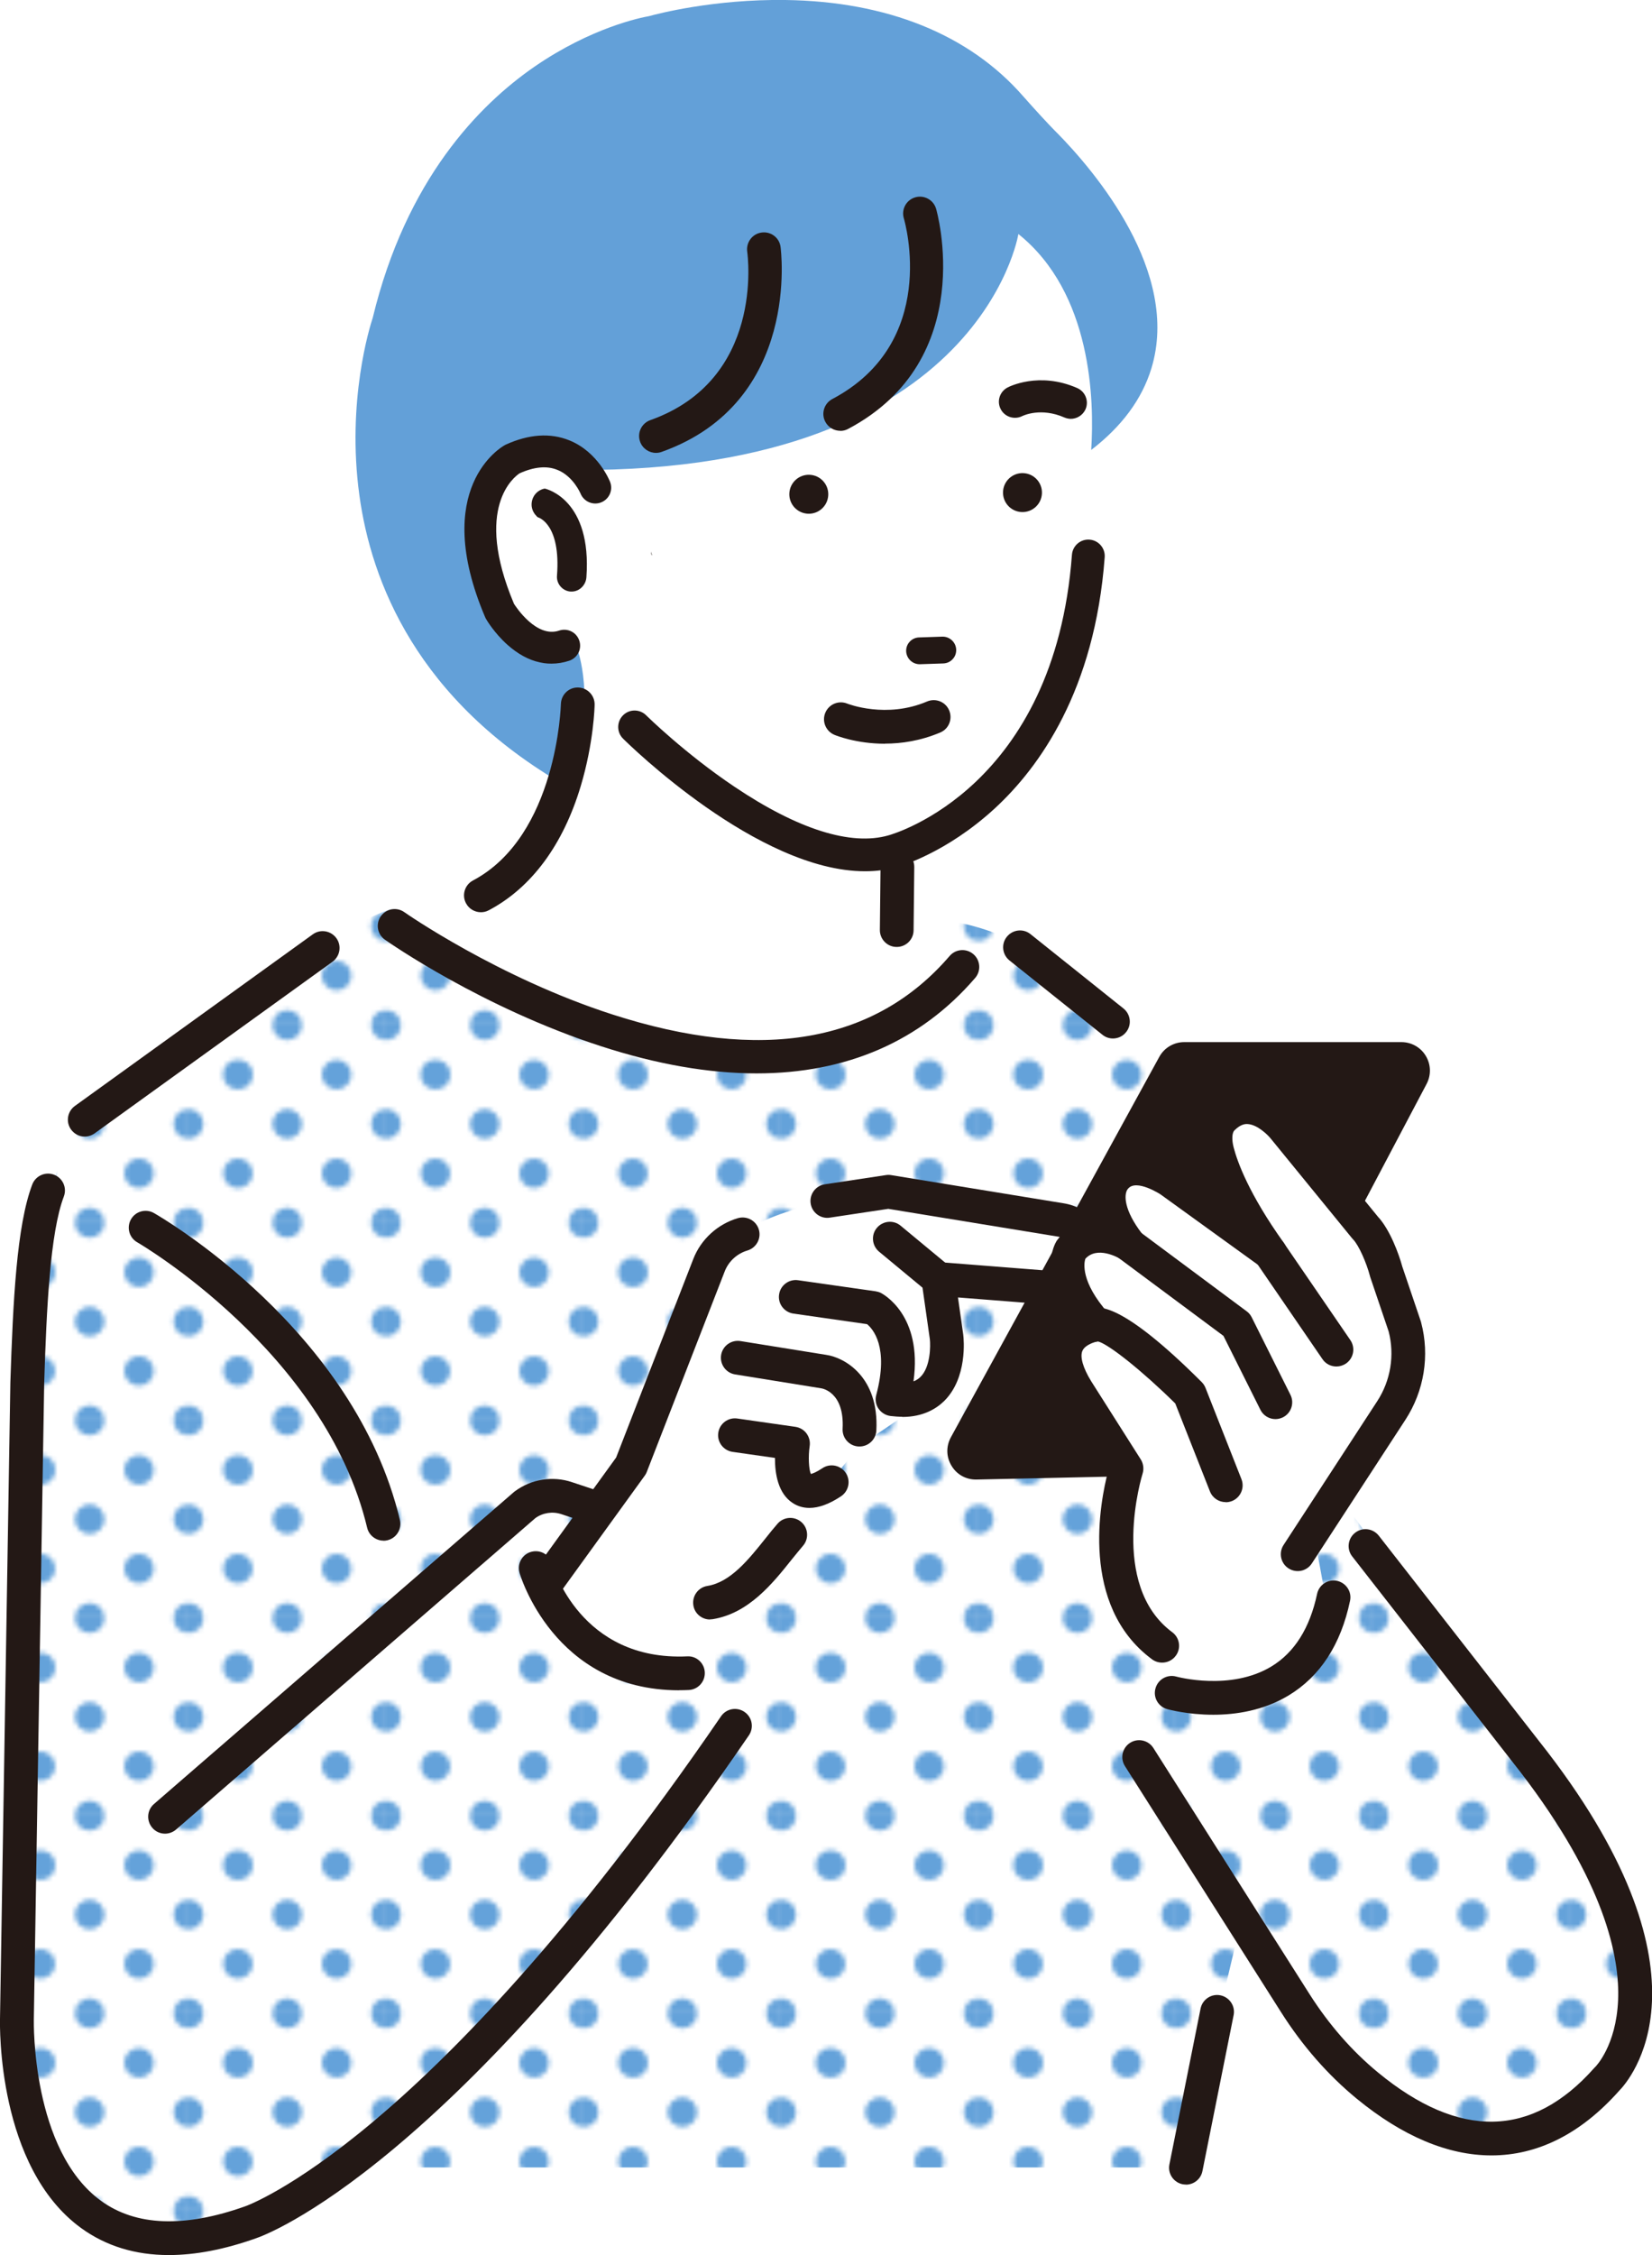 <?xml version="1.0" encoding="UTF-8"?><svg id="_レイヤー_2" xmlns="http://www.w3.org/2000/svg" xmlns:xlink="http://www.w3.org/1999/xlink" viewBox="0 0 169 230.59"><defs><style>.cls-1{fill:none;}.cls-2{fill:#fff;}.cls-3{fill:#64a2da;}.cls-4{fill:#231815;}.cls-5{fill:#63a0d8;}.cls-6{fill:url(#_新規パターンスウォッチ_3);}</style><pattern id="_新規パターンスウォッチ_3" x="0" y="0" width="42.94" height="42.94" patternTransform="translate(-4992.79 -7332.45) scale(.47)" patternUnits="userSpaceOnUse" viewBox="0 0 42.94 42.94"><g><rect class="cls-1" x="0" width="42.94" height="42.94"/><path class="cls-3" d="M42.94,46.16c1.77,0,3.22-1.44,3.22-3.22s-1.44-3.22-3.22-3.22-3.22,1.44-3.22,3.22,1.44,3.22,3.22,3.22Z"/><path class="cls-3" d="M21.47,46.16c1.78,0,3.22-1.44,3.22-3.22s-1.44-3.22-3.22-3.22-3.22,1.44-3.22,3.22,1.44,3.22,3.22,3.22Z"/><path class="cls-3" d="M0,46.16c1.78,0,3.22-1.44,3.22-3.22s-1.44-3.22-3.22-3.22-3.22,1.44-3.22,3.22,1.44,3.22,3.22,3.22Z"/><path class="cls-3" d="M42.94,24.69c1.77,0,3.22-1.44,3.22-3.22s-1.44-3.22-3.22-3.22-3.22,1.44-3.22,3.22,1.44,3.22,3.22,3.22Z"/><path class="cls-3" d="M21.47,24.69c1.78,0,3.22-1.44,3.22-3.22s-1.44-3.22-3.22-3.22-3.22,1.44-3.22,3.22,1.44,3.22,3.22,3.22Z"/><path class="cls-3" d="M0,24.69c1.78,0,3.22-1.44,3.22-3.22s-1.44-3.22-3.22-3.22-3.22,1.44-3.22,3.22,1.44,3.22,3.22,3.22Z"/><path class="cls-3" d="M42.94,3.22c1.77,0,3.22-1.44,3.22-3.22s-1.44-3.22-3.22-3.22-3.22,1.44-3.22,3.22,1.44,3.22,3.22,3.22Z"/><path class="cls-3" d="M21.47,3.22c1.78,0,3.22-1.44,3.22-3.22s-1.44-3.22-3.22-3.22-3.22,1.44-3.22,3.22,1.44,3.22,3.22,3.22Z"/><path class="cls-3" d="M0,3.22C1.78,3.22,3.22,1.78,3.22,0S1.78-3.22,0-3.22-3.22-1.78-3.22,0-1.78,3.22,0,3.22Z"/><path class="cls-3" d="M-21.47,3.22c1.78,0,3.22-1.44,3.22-3.22s-1.44-3.22-3.22-3.22-3.22,1.44-3.22,3.22,1.44,3.22,3.22,3.22Z"/><path class="cls-3" d="M-21.47,0"/><path class="cls-3" d="M10.74,35.43c1.78,0,3.22-1.44,3.22-3.22s-1.44-3.22-3.22-3.22-3.22,1.44-3.22,3.22,1.44,3.22,3.22,3.22Z"/><path class="cls-3" d="M32.21,35.43c1.78,0,3.22-1.44,3.22-3.22s-1.44-3.22-3.22-3.22-3.22,1.44-3.22,3.22,1.44,3.22,3.22,3.22Z"/><circle class="cls-3" cx="10.74" cy="10.74" r="3.22"/><path class="cls-3" d="M32.21,13.96c1.78,0,3.22-1.44,3.22-3.22s-1.44-3.22-3.22-3.22-3.22,1.44-3.22,3.22,1.44,3.22,3.22,3.22Z"/><circle class="cls-3" cx="-10.74" cy="10.74" r="3.22"/><path class="cls-3" d="M-10.74,10.74"/></g></pattern></defs><g id="_レイヤー_2-2"><g><path class="cls-2" d="M53.82,94.09s-9.57-7.44-23.39,4.78l-18.07,12.22s-9.04,5.31-9.04,22.85l-1.59,53.68s-7.44,57.4,29.23,36.14l4.78-2.13H120.98l6.18-26.04,9.57,14.35s11.16,13.29,23.92,5.31c0,0,14.35-5.85,2.13-26.57l-27.64-38.27s-6.4-31.32-19.68-45.96c0,0-14.23-14.23-25.44-9.39l-36.2-1Z"/><path class="cls-6" d="M53.82,94.09s-9.57-7.44-23.39,4.78l-18.07,12.22s-9.04,5.31-9.04,22.85l-1.59,53.68s-7.44,57.4,29.23,36.14l4.78-2.13H120.98l6.18-26.04,9.57,14.35s11.16,13.29,23.92,5.31c0,0,14.35-5.85,2.13-26.57l-27.64-38.27s-6.4-31.32-19.68-45.96c0,0-14.23-14.23-25.44-9.39l-36.2-1Z"/><path class="cls-2" d="M104.18,23.93s-3.99,25.11-47.17,24.1c0,0-9.83-4.17-7.44,10.58,0,0,2.09,9.88,9.61,8.13,0,0,5.53,16.59-16.39,28.95,0,0,33.87,24.49,56.8,1.88,0,0-12.15,1.37-7.77-10.64,0,0,14.35-4.39,18.73-25.12l.8-13.15s2.79-16.74-7.18-24.71Z"/><path class="cls-5" d="M108.1,13.56c-1.04-1.06-2.13-2.25-3.45-3.74C99.15,3.53,90.74,.14,80.35,0c-7.32-.1-13.13,1.42-13.95,1.65-.81,.14-5.9,1.16-11.71,5.16-5.67,3.91-13.14,11.53-16.56,25.69-.3,.9-2.68,8.51-1.37,18.11,1.2,8.85,5.9,21.02,21.17,29.77,3.28-7.55,1.25-13.64,1.25-13.64-7.53,1.75-9.61-8.13-9.61-8.13-2.39-14.75,7.44-10.58,7.44-10.58,43.18,1.01,47.17-24.1,47.17-24.1,7.53,6.02,7.78,17.05,7.45,22.08,3.14-2.41,5.2-5.2,6.16-8.35,2.99-9.82-5.77-20.13-9.68-24.1Z"/><path class="cls-4" d="M152.57,220.4c-4.42,0-9.08-1.94-13.79-5.81-2.95-2.43-5.55-5.4-7.73-8.84l-15.97-25.16c-.51-.8-.27-1.87,.53-2.38,.8-.51,1.87-.27,2.38,.53l15.97,25.16c1.99,3.13,4.35,5.83,7.01,8.02,8.33,6.86,15.77,6.7,22.11-.45,.03-.04,.07-.07,.11-.11,.07-.07,2.14-2.18,2.34-6.82,.19-4.46-1.38-12.12-9.96-23.3l-17.24-22.09c-.59-.75-.45-1.84,.3-2.42,.75-.59,1.83-.45,2.42,.3l17.25,22.1c17.74,23.11,8.33,33.66,7.33,34.67-3.91,4.4-8.34,6.6-13.05,6.6Z"/><path class="cls-4" d="M66.62,56.64c0-.08-.02-.16-.03-.25,.18,.54,.12,.46,.03,.25Z"/><g><path class="cls-4" d="M62.41,49.27h0c-.05-.12-1.22-3.05-4.16-4.24-1.95-.79-4.15-.64-6.52,.44-.04,.02-.08,.04-.11,.06-.31,.17-7.61,4.37-1.99,17.58,.03,.06,.06,.12,.09,.18,.03,.06,.84,1.44,2.2,2.65,1.06,.94,2.17,1.55,3.31,1.79,.14,.03,.29,.06,.43,.08,.25,.04,.51,.05,.76,.05,.61,0,1.22-.1,1.82-.3,.41-.14,.74-.43,.94-.82,.19-.39,.22-.83,.08-1.24-.14-.41-.43-.75-.82-.94-.39-.19-.83-.22-1.24-.08-2.31,.78-4.4-2.39-4.62-2.74-4.18-9.91,.09-13.02,.57-13.34,1.49-.67,2.79-.79,3.86-.36,1.63,.65,2.37,2.41,2.38,2.43,.34,.83,1.28,1.23,2.11,.9,.83-.33,1.24-1.27,.91-2.1Z"/><path class="cls-4" d="M55.74,49.97s-.06,0-.08,0c-.59,.14-1.04,.57-1.21,1.14-.17,.58-.02,1.18,.39,1.61l.12,.13s.05,.04,.08,.05c.1,.03,2.34,.73,1.94,5.97-.06,.75,.45,1.43,1.18,1.59,.04,0,.08,.02,.11,.02,.05,0,.09,.01,.14,.01,.02,0,.04,0,.07,0,.78,0,1.45-.64,1.51-1.46,.57-7.91-4.06-9.03-4.26-9.07Z"/></g><path class="cls-4" d="M77.9,85.01l.35-.6-.35,.6s0,0,0,0Z"/><g><path class="cls-4" d="M94.03,65.25l2.37-.08c.72-.02,1.32,.54,1.34,1.26,.02,.72-.54,1.32-1.26,1.34l-2.37,.08c-.72,.02-1.32-.54-1.34-1.26-.02-.72,.54-1.32,1.26-1.34Z"/><path class="cls-4" d="M94.04,67.92c-.72-.02-1.31-.6-1.34-1.33-.01-.37,.12-.72,.37-.98,.25-.27,.59-.42,.96-.43l2.37-.08c.75-.02,1.39,.57,1.42,1.33,.01,.37-.12,.72-.37,.98-.25,.27-.59,.42-.96,.43l-2.37,.08s-.05,0-.08,0Zm2.44-2.67s-.05,0-.07,0l-2.37,.08h0c-.33,.01-.63,.15-.85,.39-.22,.24-.34,.55-.33,.88,.02,.65,.55,1.17,1.19,1.18,.02,0,.05,0,.07,0l2.37-.08c.33-.01,.63-.15,.85-.39,.22-.24,.34-.55,.33-.88-.02-.65-.55-1.17-1.19-1.18Zm-2.44,0h0s0,0,0,0Z"/></g><g><path class="cls-4" d="M106.59,50.46c-.05,1.1-.98,1.95-2.08,1.9-1.1-.05-1.95-.98-1.9-2.08,.05-1.1,.98-1.95,2.08-1.9,1.1,.05,1.95,.98,1.9,2.08Z"/><path class="cls-4" d="M84.73,50.63c-.05,1.1-.98,1.95-2.08,1.9-1.1-.05-1.95-.98-1.9-2.08,.05-1.1,.98-1.95,2.08-1.9,1.1,.05,1.95,.98,1.9,2.08Z"/></g><path class="cls-4" d="M109.51,42.83c.64,.01,1.26-.36,1.54-.98,.36-.83-.01-1.8-.85-2.17-3.92-1.72-7.01-.12-7.14-.05-.8,.43-1.11,1.42-.68,2.22,.42,.8,1.41,1.1,2.21,.69,.11-.05,1.9-.9,4.3,.15,.21,.09,.42,.13,.63,.14Z"/><path class="cls-4" d="M88.5,89.09c1.13,0,2.23-.14,3.3-.44,.18-.05,4.96-1.38,9.97-5.99,4.57-4.21,10.23-12.08,11.24-25.68,.07-.92-.62-1.73-1.55-1.8-.92-.07-1.73,.62-1.8,1.55-1.77,23.71-18.08,28.5-18.77,28.69-3.84,1.1-9.28-.62-15.75-4.97-5.1-3.42-9-7.27-9.04-7.31-.66-.65-1.72-.65-2.37,.01-.65,.66-.65,1.72,0,2.37,.61,.61,13.81,13.57,24.75,13.57Z"/><path class="cls-4" d="M90.53,76.05c-2.94,0-5.03-.85-5.17-.91-.88-.37-1.3-1.38-.93-2.26,.37-.88,1.37-1.29,2.25-.93,.08,.03,3.99,1.56,8.16-.22,.88-.37,1.89,.03,2.26,.91,.37,.88-.03,1.89-.91,2.26-2.03,.86-3.99,1.14-5.67,1.14Z"/><path class="cls-4" d="M85.96,44.05c-.62,0-1.22-.33-1.53-.92-.45-.84-.12-1.89,.72-2.33,10.91-5.77,7.46-17.97,7.31-18.48-.27-.91,.25-1.87,1.16-2.14,.91-.27,1.87,.25,2.14,1.16,.05,.15,4.44,15.41-9,22.52-.26,.14-.53,.2-.8,.2Z"/><path class="cls-4" d="M67.11,46.31c-.71,0-1.38-.44-1.63-1.15-.32-.9,.15-1.88,1.05-2.2,11.63-4.13,9.98-16.7,9.91-17.23-.13-.94,.52-1.82,1.46-1.95,.94-.14,1.82,.51,1.95,1.45,.02,.16,2.16,15.89-12.17,20.98-.19,.07-.39,.1-.58,.1Z"/><path class="cls-4" d="M49.2,93.28c-.62,0-1.22-.33-1.53-.92-.45-.84-.12-1.89,.72-2.33,8.62-4.57,8.98-17.9,8.99-18.04,.02-.95,.81-1.72,1.76-1.69,.95,.02,1.71,.81,1.69,1.76,0,.16-.09,3.89-1.42,8.32-1.8,6.01-5.05,10.4-9.41,12.7-.26,.14-.53,.2-.81,.2Z"/><path class="cls-4" d="M91.74,96.83h-.02c-.95,0-1.72-.79-1.71-1.74l.07-6.46c0-.95,.8-1.73,1.74-1.71,.95,0,1.72,.79,1.71,1.74l-.07,6.46c0,.95-.78,1.71-1.72,1.71Z"/><path class="cls-4" d="M77.41,109.76c-4.87,0-10.19-.92-15.9-2.77-12.17-3.94-21.73-10.62-22.13-10.9-.78-.55-.97-1.62-.42-2.4,.55-.78,1.62-.97,2.4-.42,.09,.07,9.59,6.69,21.28,10.46,15.25,4.92,26.87,2.91,34.51-5.98,.62-.72,1.71-.8,2.43-.18,.72,.62,.8,1.71,.18,2.43-5.58,6.48-13.16,9.76-22.36,9.76Z"/><path class="cls-4" d="M17.27,230.59c-3.43,0-6.43-.92-8.97-2.76C-.3,221.58-.01,207.07,0,206.46l1.06-65.09c.27-8.28,.64-16.04,2.24-20.25,.34-.89,1.34-1.34,2.23-1,.89,.34,1.34,1.33,1,2.23-1.41,3.71-1.77,11.47-2.01,19.11l-1.06,65.08c0,.15-.25,13.34,6.88,18.51,3.56,2.58,8.51,2.77,14.73,.56,.07-.02,4.81-1.7,13.13-8.68,7.69-6.45,20.11-18.87,35.56-41.43,.54-.79,1.61-.99,2.4-.45,.79,.54,.99,1.61,.45,2.4-30.38,44.35-49.61,51.15-50.41,51.42-3.23,1.15-6.21,1.72-8.93,1.72Z"/><path class="cls-4" d="M8.67,116.22c-.54,0-1.06-.25-1.4-.72-.56-.77-.38-1.85,.39-2.41l24.34-17.55c.77-.56,1.85-.38,2.41,.39,.56,.77,.38,1.85-.39,2.41l-24.34,17.55c-.31,.22-.66,.33-1.01,.33Z"/><path class="cls-4" d="M16.88,187.5c-.48,0-.96-.2-1.3-.6-.62-.72-.55-1.81,.17-2.43l36.81-31.89s.06-.05,.1-.08c1.68-1.25,3.87-1.61,5.86-.94l2.77,.92c.9,.3,1.39,1.28,1.09,2.18-.3,.9-1.28,1.39-2.18,1.09l-2.77-.92c-.9-.3-1.89-.15-2.66,.4l-36.76,31.85c-.33,.28-.73,.42-1.13,.42Z"/><path class="cls-4" d="M39.24,157.54c-.78,0-1.49-.53-1.68-1.32-4.3-17.99-23.33-29.08-23.52-29.19-.83-.47-1.11-1.53-.64-2.35,.47-.83,1.53-1.11,2.35-.64,.84,.48,20.51,11.91,25.16,31.38,.22,.93-.35,1.86-1.28,2.08-.13,.03-.27,.05-.4,.05Z"/><path class="cls-4" d="M121.32,223.38c-.11,0-.23-.01-.34-.03-.93-.19-1.54-1.1-1.35-2.03l3.19-15.94c.19-.93,1.1-1.54,2.03-1.35,.93,.19,1.54,1.1,1.35,2.03l-3.19,15.94c-.16,.82-.88,1.39-1.69,1.39Z"/><path class="cls-2" d="M114.1,126.22l-16.73-3.2s-13.16-3.1-23.61,4.26c0,0-10.7,35.68-19.5,33.89,0,0,7.09,11.67,14.47,9.84l4.18-5.42s6.52-3.29,9.91-11.39l5.01-6.28,4.47-3.04s7.01-3.28,4.36-12.22l14.96,1.14,2.49-7.58Z"/><path class="cls-4" d="M72.63,165.6c-.83,0-1.57-.6-1.7-1.45-.15-.94,.49-1.83,1.43-1.98,2.36-.38,4.18-2.65,5.94-4.85,.42-.53,.82-1.03,1.24-1.51,.62-.72,1.71-.8,2.43-.18,.72,.62,.8,1.71,.18,2.43-.37,.43-.75,.91-1.16,1.41-1.96,2.46-4.41,5.51-8.09,6.1-.09,.01-.18,.02-.27,.02Z"/><path class="cls-4" d="M95.98,132.49c-.39,0-.78-.13-1.1-.4l-4.95-4.1c-.73-.61-.84-1.7-.23-2.43,.61-.73,1.7-.84,2.43-.23l4.95,4.1c.73,.61,.84,1.7,.23,2.43-.34,.41-.83,.62-1.33,.62Z"/><path class="cls-4" d="M87.92,147.91s-.06,0-.09,0c-.95-.05-1.68-.86-1.63-1.81,.2-3.76-2.1-4.13-2.2-4.14l-8.8-1.42c-.94-.15-1.58-1.04-1.43-1.98,.15-.94,1.04-1.58,1.98-1.43l8.77,1.41c1.88,.27,5.42,2.24,5.13,7.74-.05,.92-.81,1.63-1.72,1.63Z"/><path class="cls-4" d="M82.81,154.19c-.62,0-1.19-.16-1.7-.49-1.53-.98-1.84-3.04-1.83-4.62l-4.34-.62c-.94-.14-1.6-1.01-1.46-1.95,.13-.94,1.01-1.6,1.95-1.46l5.94,.85c.46,.07,.87,.31,1.14,.68,.27,.37,.39,.83,.32,1.29-.16,1.06-.09,2.37,.12,2.85,.18-.04,.55-.17,1.18-.59,.79-.53,1.86-.31,2.39,.48,.53,.79,.31,1.86-.48,2.39-1.19,.79-2.27,1.19-3.23,1.19Z"/><path class="cls-4" d="M55.65,163.91c-.35,0-.7-.11-1.01-.33-.77-.56-.94-1.64-.39-2.41l8.78-12.13,7.89-20.29c.78-2.02,2.49-3.58,4.57-4.19,.92-.26,1.87,.26,2.14,1.17,.27,.91-.26,1.87-1.17,2.14-1.05,.31-1.92,1.1-2.32,2.13l-7.97,20.5c-.05,.14-.12,.27-.21,.39l-8.91,12.31c-.34,.47-.86,.71-1.4,.71Z"/><path class="cls-4" d="M92.29,144.87c-.38,0-.78-.03-1.21-.08-.49-.07-.93-.34-1.21-.75-.28-.41-.36-.93-.23-1.4,1.32-4.92-.36-6.76-.94-7.24l-7.54-1.08c-.94-.14-1.6-1.01-1.46-1.95,.13-.94,1.01-1.6,1.95-1.46l7.92,1.13c.18,.03,.36,.08,.53,.16,.19,.1,4.3,2.24,3.35,9.05,.4-.15,.6-.35,.71-.45,1.04-1.02,1.04-3.2,.96-3.88l-.84-5.9c-.07-.52,.09-1.04,.45-1.42,.36-.38,.87-.58,1.39-.54l12.35,.97c1.29-.31,1.37-1.45,1.36-1.79-.02-.74-.43-1.6-1.54-1.78l-17.42-2.85-5.98,.9c-.94,.15-1.82-.51-1.96-1.45-.14-.94,.51-1.82,1.45-1.96l6.24-.94c.18-.03,.36-.03,.54,0l17.69,2.89c2.55,.42,4.37,2.52,4.43,5.11,.06,2.61-1.62,4.73-4.17,5.26l-.2,.04c-.15,.03-.31,.04-.46,.03l-10.45-.82,.54,3.81c.06,.48,.44,4.42-1.96,6.79-.79,.77-2.14,1.62-4.28,1.62Z"/><path class="cls-4" d="M69.47,172.84c-12.87,0-16.3-11.92-16.33-12.04-.25-.92,.29-1.87,1.21-2.12,.92-.25,1.86,.28,2.12,1.2,.12,.41,2.94,9.99,13.83,9.49,.95-.06,1.76,.69,1.8,1.64,.04,.95-.69,1.76-1.65,1.8-.33,.02-.66,.02-.98,.02Z"/><g><path class="cls-4" d="M98.79,147.79l21.31-38.88c.21-.38,.61-.62,1.05-.62h22.21c.9,0,1.48,.96,1.06,1.75l-20.26,38.38c-.2,.38-.6,.63-1.03,.64l-23.27,.51c-.92,.02-1.52-.96-1.07-1.77Z"/><path class="cls-4" d="M99.83,151.29c-1.03,0-1.96-.52-2.49-1.41-.55-.9-.57-1.99-.06-2.92l21.31-38.88c.51-.94,1.49-1.52,2.56-1.52h22.21c1.03,0,1.97,.53,2.5,1.41,.53,.88,.56,1.96,.08,2.87l-20.26,38.38c-.49,.94-1.46,1.53-2.52,1.56l-23.27,.51s-.04,0-.07,0Zm.47-2.67h0Zm21.16-38.61l-20.72,37.8,22.04-.48,19.7-37.33h-21.02Zm-22.67,37.78h0Z"/></g><path class="cls-4" d="M113.86,106.19c-.38,0-.76-.12-1.08-.38l-9.51-7.6c-.74-.59-.87-1.68-.27-2.42,.59-.74,1.68-.87,2.42-.27l9.51,7.6c.74,.59,.87,1.68,.27,2.42-.34,.43-.84,.65-1.35,.65Z"/><g><path class="cls-2" d="M143.7,135.68l-1.91-5.64c-.35-1.31-1.21-3.52-2.15-4.49l-8.31-10.18s-3.21-4.07-6.28-.98c-.84,.85-.82,2.23-.52,3.38,.47,1.83,1.78,5.27,5.39,10.33l-10.19-7.36s-3.72-2.61-5.66-.28c0,0-2.16,2.16,1.42,6.79,0,0-3.77-2.29-5.94,.57,0,0-1.73,2.81,2.55,7.64,0,0-5.62,.75-1.94,6.69l5.08,8.01s-3.99,12.47,3.65,18.13l4.03,5.04,1.81-.31c4.55-.79,8.62-3.31,11.35-7.04h0l-1.55-8.51,7.81-13.22c1.65-2.53,2.15-5.65,1.38-8.57Z"/><path class="cls-4" d="M118.88,170.01c-.36,0-.72-.11-1.03-.34-7.44-5.51-5.29-16.21-4.49-19.24l-4.66-7.36c-1.56-2.51-1.92-4.68-1.08-6.44,.42-.88,1.05-1.49,1.71-1.92-3.06-4.55-1.46-7.45-1.25-7.8,.03-.05,.06-.09,.1-.14,1.11-1.46,2.53-2.02,3.92-2.1-1-3.03,.26-4.85,.66-5.31h0c1.26-1.51,3.17-1.96,5.39-1.28,1.39,.43,2.47,1.17,2.59,1.25l3.46,2.5c-.69-1.5-1.09-2.7-1.33-3.63-.53-2.04-.17-3.87,.97-5.03,1.47-1.48,2.99-1.73,4-1.67,2.71,.15,4.65,2.52,4.86,2.79l8.25,10.11c1.24,1.33,2.15,3.81,2.51,5.13l1.89,5.58s.02,.08,.03,.11c.9,3.39,.31,7.01-1.6,9.95l-9.58,14.7c-.52,.8-1.59,1.02-2.39,.5-.8-.52-1.02-1.59-.5-2.39l9.58-14.7c1.37-2.1,1.8-4.7,1.17-7.13l-1.89-5.58s-.02-.08-.03-.11c-.34-1.3-1.12-3.11-1.72-3.73-.03-.04-.07-.07-.1-.11l-8.31-10.18c-.31-.39-1.38-1.45-2.38-1.5-.28-.02-.74,.04-1.35,.65-.25,.25-.28,.96-.08,1.73,.39,1.51,1.58,4.79,5.13,9.76,.49,.69,.41,1.63-.19,2.23-.6,.6-1.54,.67-2.23,.18l-10.19-7.36s-2.47-1.61-3.32-.58c-.07,.08-.03,.05-.07,.09-.33,.51-.41,2.04,1.53,4.55,.51,.66,.47,1.58-.08,2.2-.55,.62-1.47,.76-2.18,.33-.24-.14-2.37-1.34-3.57,0-.13,.4-.52,2.33,2.36,5.58,.42,.48,.55,1.15,.33,1.75-.22,.6-.76,1.02-1.39,1.11-.31,.05-1.3,.33-1.59,.95-.28,.61,.04,1.75,.89,3.13l5.07,7.99c.27,.43,.34,.96,.19,1.45-.04,.11-3.51,11.37,3.03,16.22,.77,.57,.93,1.65,.36,2.41-.34,.46-.86,.7-1.39,.7Z"/></g><path class="cls-4" d="M136.71,139.73c-.55,0-1.09-.26-1.42-.75l-6.79-9.91c-.54-.79-.34-1.86,.45-2.4,.79-.54,1.86-.34,2.4,.45l6.79,9.91c.54,.79,.34,1.86-.45,2.4-.3,.2-.64,.3-.97,.3Z"/><path class="cls-4" d="M130.48,145.11c-.63,0-1.24-.35-1.54-.95l-3.78-7.56-10.71-7.96c-.76-.57-.92-1.65-.36-2.41,.57-.76,1.65-.92,2.41-.35l11.04,8.21c.22,.16,.39,.37,.51,.61l3.96,7.92c.43,.85,.08,1.89-.77,2.31-.25,.12-.51,.18-.77,.18Z"/><path class="cls-4" d="M125.39,153.6c-.69,0-1.34-.41-1.61-1.09l-3.55-9c-3.27-3.23-6.79-6.06-7.9-6.34-.84,.13-1.67-.39-1.91-1.23-.26-.92,.27-1.87,1.19-2.13,.73-.21,2.96-.84,11.32,7.51,.17,.17,.3,.37,.39,.59l3.68,9.34c.35,.89-.09,1.89-.97,2.24-.21,.08-.42,.12-.63,.12Zm-13.13-16.45h0s0,0,0,0Z"/><path class="cls-4" d="M124.11,175.34c-2.62,0-4.57-.54-4.72-.58-.92-.26-1.45-1.22-1.18-2.13,.26-.92,1.22-1.45,2.13-1.19,.09,.02,5.54,1.5,9.73-1.04,2.36-1.43,3.93-3.93,4.67-7.42,.2-.93,1.11-1.53,2.04-1.33,.93,.2,1.53,1.11,1.33,2.04-.94,4.48-3.06,7.73-6.29,9.68-2.58,1.55-5.4,1.97-7.71,1.97Z"/></g></g></svg>